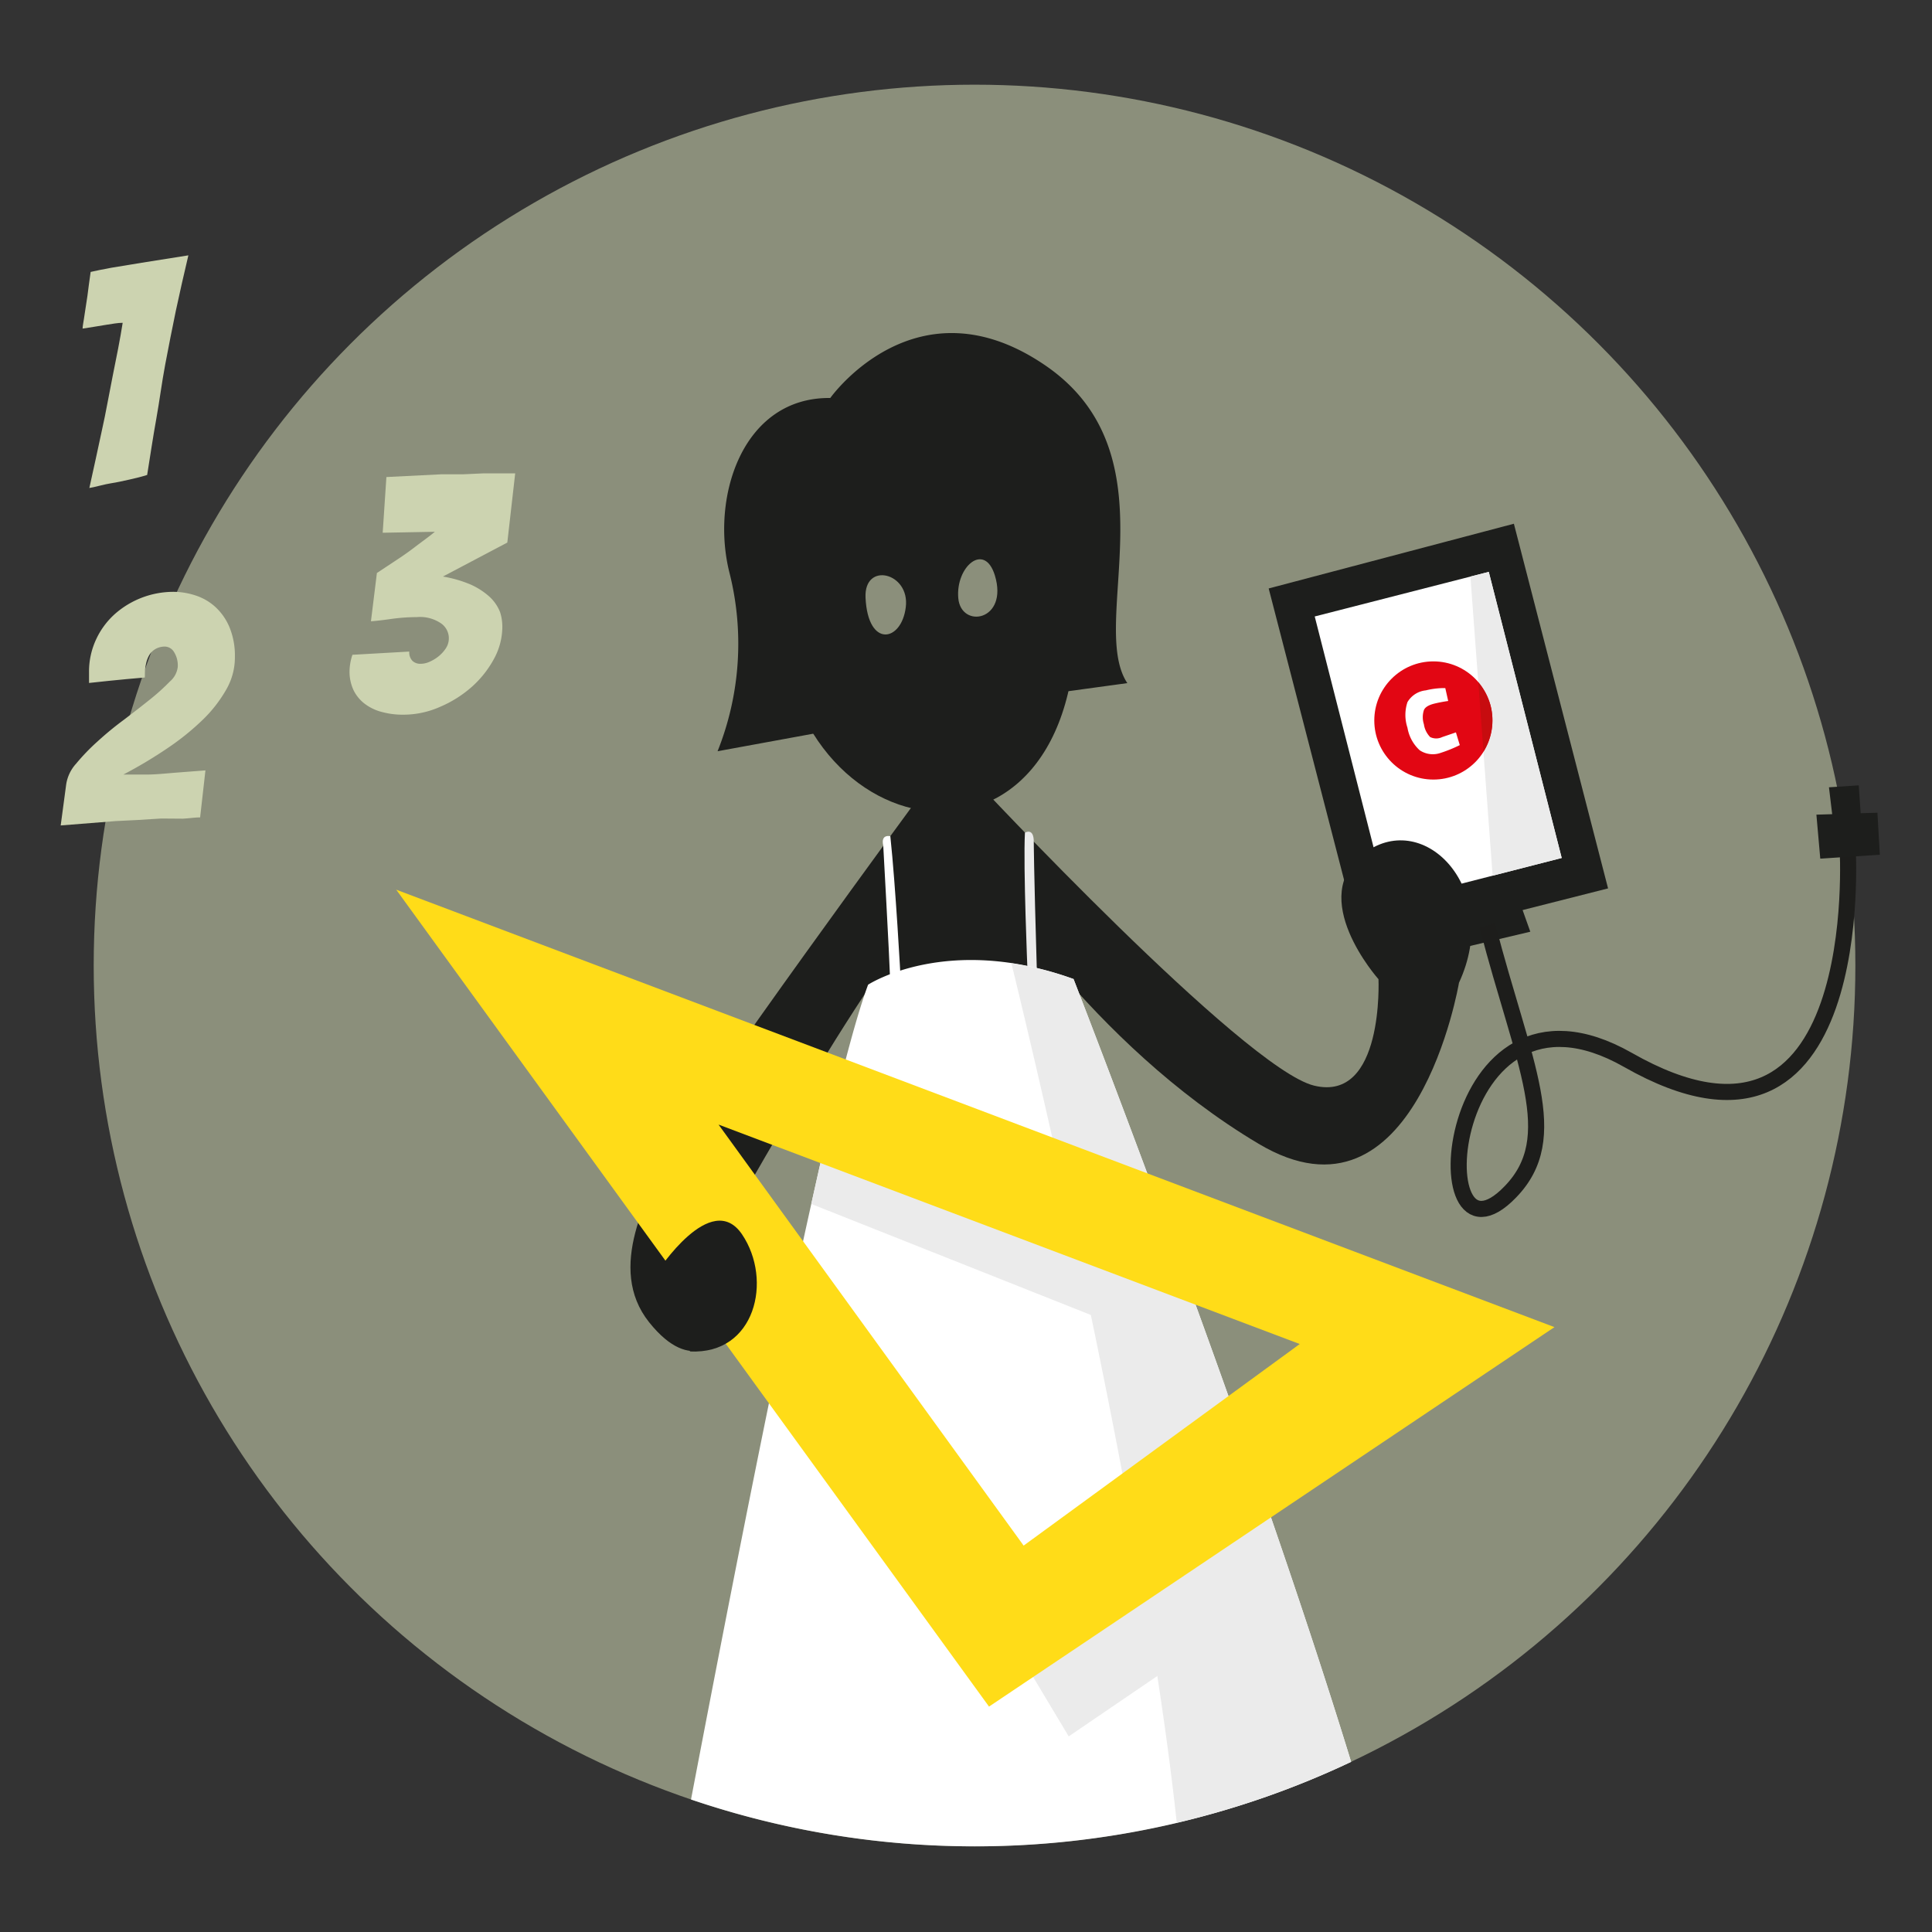 <svg xmlns="http://www.w3.org/2000/svg" viewBox="0 0 120 120"><rect x="0" y="0" width="120" height="120" fill="#333333" stroke="none"/><defs><style>.cls-1{fill:#e5ecc4;opacity:0.5;}.cls-2{fill:#1d1e1c;}.cls-3{fill:#fff;}.cls-4{fill:#ebebeb;}.cls-11,.cls-5{fill:none;}.cls-5{stroke:#1d1d1b;stroke-miterlimit:10;}.cls-6{fill:#e20613;}.cls-7{fill:#c70c0f;}.cls-8{fill:#ccd3b0;}.cls-9{fill:#ffdc18;}.cls-10{opacity:0.01;}</style></defs><g id="obr"><circle class="cls-1" cx="60.53" cy="59.97" r="54.71"/><path class="cls-2" d="M48.41,36.91c-.56,16.09,18.93,19.54,18.41.83S49.07,17.68,48.41,36.91Zm7.85.8c-.26,2.16-2.35,2.56-2.5-.58C53.65,34.86,56.53,35.56,56.26,37.71Zm3.26-.56c-.17-1.94,1.62-3.51,2.27-1.42C62.66,38.57,59.69,39.08,59.52,37.15Z"/><path class="cls-2" d="M52.1,45.28l-7.53,1.38a18,18,0,0,0,.76-11c-1.23-4.71.76-11,6.24-10.94,0,0,5.34-7.54,13.39-2s2.59,16,5.06,19.71l-7.31,1L65.79,34,62.1,28.71l-8.35-.14L50.59,35.4Z"/><polygon class="cls-2" points="94.03 32.53 78.8 36.55 84.62 59.05 99.88 55.18 94.03 32.53"/><polygon class="cls-3" points="92.47 35.52 81.66 38.29 86.19 56.06 97 53.29 92.47 35.52"/><polygon class="cls-4" points="91.33 35.81 92.71 54.39 97 53.29 92.47 35.52 91.33 35.81"/><polygon class="cls-2" points="94.53 56.41 95.05 57.87 90.15 59.03 89.39 56.99 94.53 56.41"/><path class="cls-5" d="M92.38,57.48c2.25,8.66,4.74,13.14,1.43,16.55-5.64,5.85-4.23-14.75,7.3-8.2,15,8.55,13.65-13.17,13.65-13.17"/><path class="cls-2" d="M58.81,44.6s-7.14,27-12.72,58.22c-.6,3.38,35,6.48,32.71-.79C74.68,88.87,70,65.87,58.81,44.6Z"/><path class="cls-2" d="M60.53,48.43s16.74,17.94,21.09,19,4-6.61,4-6.61-4.57-5.13-.84-7.86,8.52,2.3,5.84,8.08c0,0-2.67,15.83-12.45,10-10.52-6.26-17-16.9-17-16.9Z"/><path class="cls-2" d="M57.6,48.79S42.75,69,41.53,71.6s-3.91,7.15-1.21,10.53,4.44.93,4.44.93l-.53-5.39S54,59.88,58.08,56,57.6,48.79,57.6,48.79Z"/><polygon class="cls-2" points="53.62 60.38 54.41 61.98 55.67 59.63 55.17 58.33 53.62 60.38"/><path class="cls-3" d="M55.94,60.78s-.31-5.76-.64-8.84c0,0-.61-.16-.44.58,0,0,.37,6.67.43,8.38S55.94,60.78,55.94,60.78Z"/><path class="cls-4" d="M63.82,60.31s-.27-6.45-.16-8.59c0,0,.55-.34.55.56,0,0,0,1.56.19,8S63.82,60.31,63.82,60.31Z"/><path class="cls-3" d="M60.53,114.68a54.48,54.48,0,0,0,23.39-5.25C77.66,89,66.68,60.81,66.68,60.81c-7.86-2.85-12.76.35-12.76.35-2.57,6.85-8.23,36.12-11,50.61A54.77,54.77,0,0,0,60.53,114.68Z"/><polygon class="cls-2" points="115.45 48.78 113.6 48.9 113.8 50.57 112.82 50.6 113.06 53.33 116.76 53.09 116.61 50.48 115.57 50.51 115.45 48.78"/><circle class="cls-6" cx="89.03" cy="44.75" r="3.67"/><path class="cls-3" d="M88.56,42.88a4.92,4.92,0,0,1,1-.14h.21l.18.8a9,9,0,0,0-.89.17c-.34.09-.55.22-.62.4a1.41,1.41,0,0,0,0,.87,1.44,1.44,0,0,0,.39.8.86.86,0,0,0,.75,0l.85-.29.24.79a8.57,8.57,0,0,1-1.18.48,1.46,1.46,0,0,1-1.31-.16,2.45,2.45,0,0,1-.76-1.4,2.52,2.52,0,0,1,0-1.59A1.5,1.5,0,0,1,88.56,42.88Z"/><path class="cls-7" d="M92.14,46.68a3.69,3.69,0,0,0,.44-2.86,3.83,3.83,0,0,0-.76-1.44Z"/><path class="cls-8" d="M5.55,30.31c.27-1.21.53-2.42.79-3.63q.17-.76.33-1.62L7,23.35c.12-.58.23-1.14.34-1.71s.2-1.09.28-1.59c-.32,0-.64.07-1,.12l-.79.13-.7.11c0-.18.07-.47.12-.85l.18-1.18c.06-.46.12-.95.2-1.49.31-.07.74-.16,1.29-.26l1.88-.31,2.9-.46q-.42,1.77-.78,3.45c-.23,1.11-.45,2.23-.66,3.34S9.91,24.89,9.71,26s-.38,2.31-.57,3.5c-.31.1-.67.19-1.07.28s-.8.18-1.19.24S6,30.23,5.55,30.31Z"/><path class="cls-8" d="M3.77,51.27l.34-2.54a2.46,2.46,0,0,1,.62-1.3,12.85,12.85,0,0,1,1.32-1.37,20,20,0,0,1,1.64-1.35q.87-.66,1.62-1.26a13.34,13.34,0,0,0,1.24-1.12,1.4,1.4,0,0,0,.49-.9,1.56,1.56,0,0,0-.23-.93.68.68,0,0,0-.57-.34,1.17,1.17,0,0,0-.6.16,1.09,1.09,0,0,0-.38.39,1.79,1.79,0,0,0-.19.52A2.76,2.76,0,0,0,9,41.8V42a.13.13,0,0,0,0,.08l-1.13.1-1.12.11-1.22.13,0-.33c0-.12,0-.22,0-.31A4.73,4.73,0,0,1,6,39.65a4.83,4.83,0,0,1,1.2-1.57,5.5,5.5,0,0,1,3.53-1.32,4.43,4.43,0,0,1,1.46.24,3.35,3.35,0,0,1,1.23.74A3.57,3.57,0,0,1,14.27,39a4.63,4.63,0,0,1,.32,1.8,4,4,0,0,1-.52,2,8.41,8.41,0,0,1-1.45,1.88,15.89,15.89,0,0,1-2.2,1.78,28,28,0,0,1-2.76,1.65c.36,0,.83,0,1.4,0s1.15-.06,1.75-.11l1.95-.15-.33,2.92c-.32,0-.68.06-1.09.08L10,50.84l-1.43.09L7.17,51Z"/><path class="cls-8" d="M30.7,40.89a6.42,6.42,0,0,1-1.36,1.74,7.22,7.22,0,0,1-2,1.27,5.59,5.59,0,0,1-2.3.49,4.85,4.85,0,0,1-1.29-.16,3,3,0,0,1-1.06-.49,2.39,2.39,0,0,1-.72-.85,2.71,2.71,0,0,1-.26-1.22,3.38,3.38,0,0,1,.18-1l3.53-.2a.77.77,0,0,0,.2.58.71.71,0,0,0,.5.18,1.38,1.38,0,0,0,.57-.13,2.43,2.43,0,0,0,.57-.35,2.17,2.17,0,0,0,.45-.51,1.13,1.13,0,0,0-.3-1.51,2.32,2.32,0,0,0-1.53-.4,11.42,11.42,0,0,0-1.55.11q-.77.11-1.29.15l.37-3,1.24-.82c.43-.28.82-.56,1.17-.83s.82-.6,1.19-.91l-3.24.06L24,29.63l3.4-.17,1.36,0,1.3-.06,1.1,0H32l-.49,4.3-4,2.11a7.6,7.6,0,0,1,1.73.5,4.46,4.46,0,0,1,1.17.76,2.57,2.57,0,0,1,.65.95A2.93,2.93,0,0,1,31.2,39,4.17,4.17,0,0,1,30.7,40.89Z"/><path class="cls-4" d="M62.82,59.83c1.8,7.37,8.25,34.6,10.27,53.38a53.63,53.63,0,0,0,10.83-3.78C77.66,89,66.68,60.81,66.68,60.81A20.07,20.07,0,0,0,62.82,59.83Z"/><polygon class="cls-4" points="63.42 102.91 66.38 107.85 76.64 100.86 72.54 96.22 63.42 102.91"/><path class="cls-4" d="M50.39,74.78l21.08,8.37L71,77.45,51.34,70.63C51,71.94,50.72,73.33,50.39,74.78Z"/><path class="cls-9" d="M61.43,106,96.55,82.43,24.61,55.26Zm2.15-10L44.63,69.85l36.1,13.63Z"/><path class="cls-2" d="M40.83,79s3.34-5.17,5.26-2.33.82,7.48-3.23,7.27Z"/><g class="cls-10"><rect class="cls-11" width="120" height="120"/></g></g></svg>